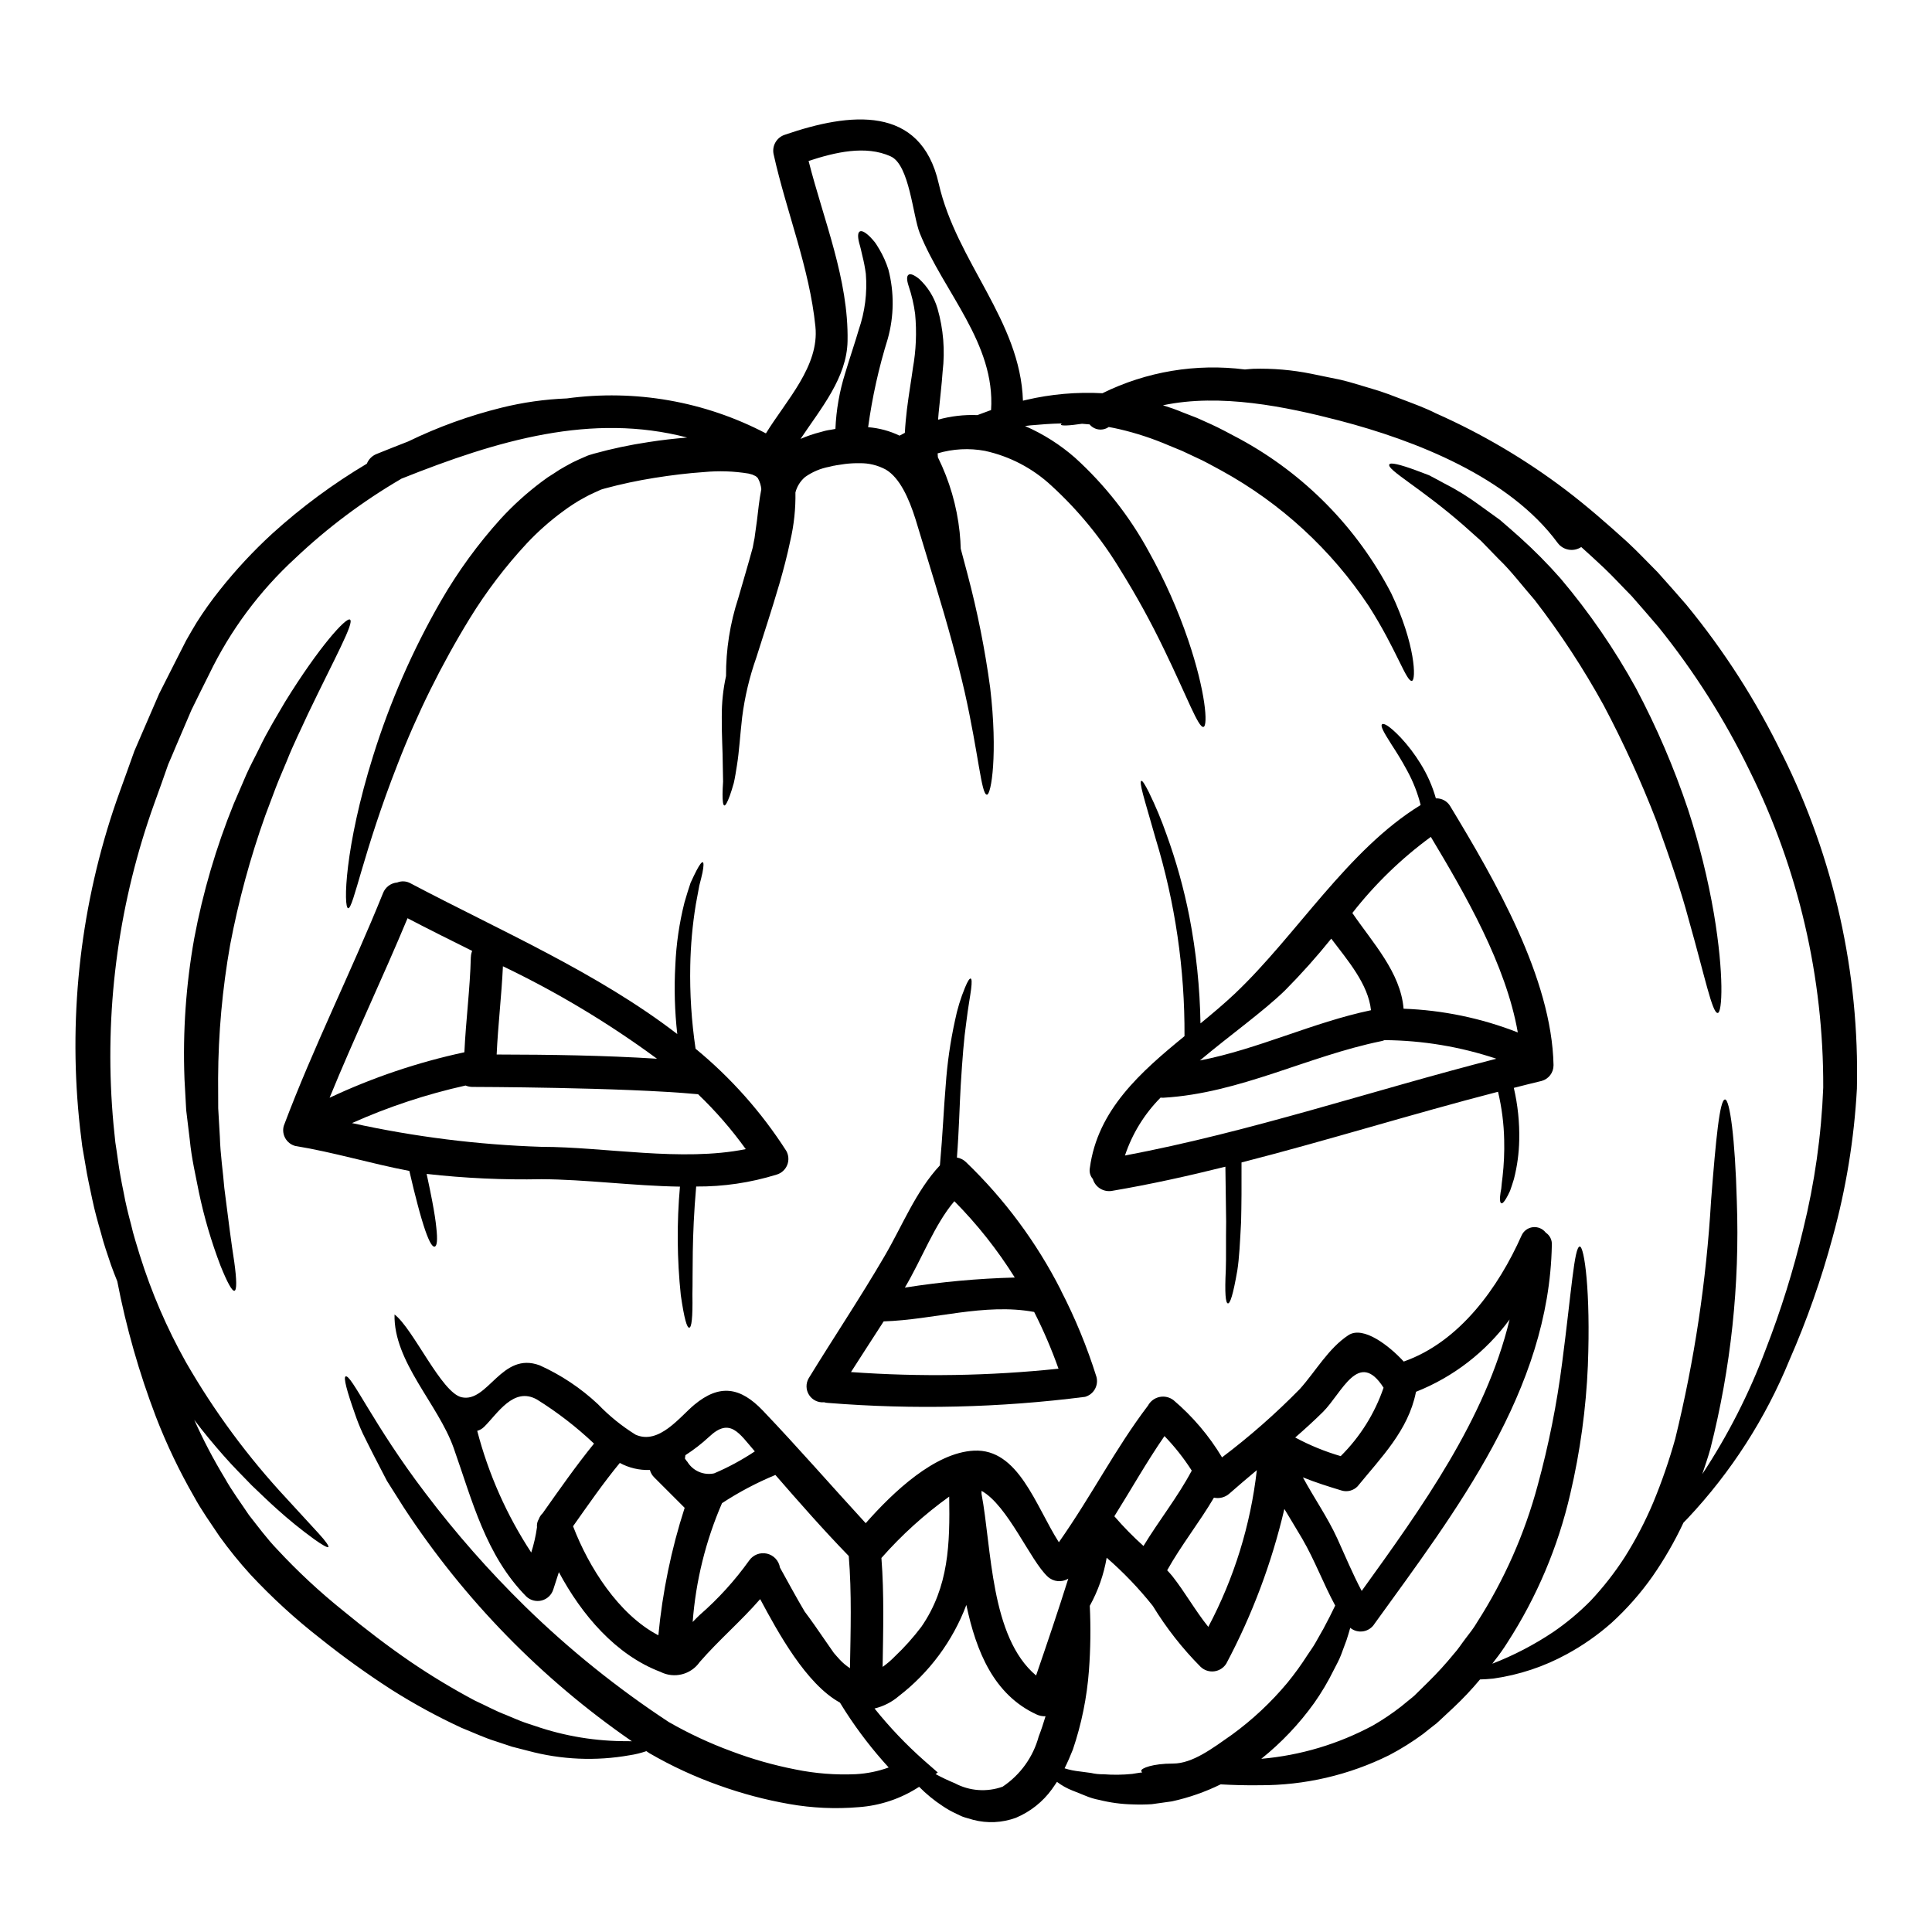 <?xml version="1.0" encoding="UTF-8"?>
<!-- Uploaded to: SVG Repo, www.svgrepo.com, Generator: SVG Repo Mixer Tools -->
<svg fill="#000000" width="800px" height="800px" version="1.1" viewBox="144 144 512 512" xmlns="http://www.w3.org/2000/svg">
 <g>
  <path d="m325.88 531.07c0.098 0.086 0.184 0.18 0.258 0.289 1.469 2.441 4.324 3.688 7.113 3.098 3.769-1.602 7.379-3.555 10.785-5.824-4.102-4.723-6.539-9.152-12.105-3.871v-0.004c-1.949 1.812-4.059 3.445-6.297 4.883-0.023 0.297-0.062 0.594-0.117 0.887 0.102 0.176 0.215 0.336 0.348 0.484 0.012 0.02 0.016 0.039 0.016 0.059zm-75.57-260.17v0.004c-10.129 5.91-19.547 12.965-28.059 21.027-9.492 8.715-17.242 19.152-22.832 30.762-1.547 3.102-3.125 6.254-4.676 9.445l-4.098 9.578c-0.656 1.609-1.375 3.242-2.066 4.848-0.574 1.664-1.18 3.356-1.777 5.051-1.18 3.356-2.465 6.715-3.586 10.16-8.531 25.816-11.641 53.117-9.141 80.195 0.145 1.605 0.32 3.184 0.488 4.762 0.227 1.492 0.461 2.984 0.66 4.477 0.395 2.984 0.945 5.938 1.547 8.836 0.52 2.902 1.234 5.738 1.969 8.492 0.629 2.812 1.523 5.481 2.32 8.152h0.004c3.074 9.828 7.164 19.309 12.199 28.289 7.512 13.059 16.492 25.219 26.766 36.238 3.644 3.992 6.484 7.059 8.406 9.156 1.926 2.098 2.781 3.387 2.582 3.613-0.199 0.227-1.551-0.488-3.906-2.18l0.004-0.004c-3.391-2.465-6.644-5.106-9.754-7.918-2.035-1.805-4.215-3.938-6.629-6.227-2.32-2.41-4.91-4.965-7.457-7.871-2.551-2.91-5.191-6.027-7.805-9.523v-0.004c2.379 5.336 5.094 10.516 8.125 15.504 1.867 3.356 4.191 6.453 6.367 9.73 2.414 3.066 4.793 6.297 7.477 9.094h0.004c5.41 5.832 11.242 11.258 17.445 16.238 5.996 4.938 11.938 9.469 17.789 13.484 5.527 3.766 11.254 7.223 17.16 10.359 2.836 1.289 5.512 2.781 8.207 3.785 1.348 0.574 2.637 1.121 3.938 1.637 1.301 0.516 2.582 0.891 3.84 1.32 7.891 2.719 16.188 4.074 24.531 4.019 0.375 0.027 0.746 0.027 1.094 0.027-23.949-16.527-44.461-37.543-60.402-61.887-1.574-2.496-3.07-4.875-4.504-7.117-1.234-2.41-2.41-4.648-3.504-6.769-1.094-2.121-2.039-4.074-2.953-5.902l0.004-0.004c-0.762-1.645-1.434-3.328-2.012-5.047-2.18-6.144-3.098-9.672-2.496-9.957 1.465-0.715 7.344 12.797 21.09 30.844 8.078 10.688 16.941 20.758 26.512 30.129 11.672 11.402 24.414 21.652 38.047 30.613 5.305 3.039 10.852 5.629 16.586 7.738 5.508 2.082 11.18 3.695 16.957 4.824 5.273 1.078 10.66 1.504 16.039 1.258 2.969-0.164 5.898-0.762 8.695-1.777-4.203-4.59-8.012-9.523-11.391-14.75-0.547-0.832-1.008-1.633-1.523-2.438-8.949-4.91-16.383-18.535-21.145-27.43-5.051 5.82-10.93 10.816-16.039 16.695v0.004c-2.336 3.328-6.766 4.43-10.387 2.582-11.809-4.477-20.859-15.09-26.914-26.426-0.488 1.492-0.977 2.988-1.465 4.535v-0.004c-0.434 1.457-1.598 2.586-3.066 2.973-1.473 0.387-3.039-0.023-4.133-1.078-10.734-10.902-14.293-25.391-19.223-39.336-4.133-11.652-15.957-22.867-15.668-35.375 4.965 3.758 12.453 20.828 17.816 21.945 6.977 1.496 10.559-12.25 20.66-8.461v-0.004c5.676 2.562 10.895 6.043 15.438 10.301 2.969 3.094 6.312 5.805 9.953 8.066 6.227 2.809 11.809-4.82 15.609-7.949 6.656-5.512 12.137-4.703 18.133 1.574 9.383 9.84 17.879 19.629 27.258 29.84 7.348-8.348 18.336-18.707 28.664-19.223 11.809-0.602 16.328 14.562 22.523 24.277 8.953-12.773 14.867-24.68 23.617-36.211v-0.004c0.633-1.172 1.75-2.008 3.055-2.285 1.305-0.277 2.664 0.035 3.719 0.848 5.082 4.316 9.422 9.434 12.852 15.152 7.32-5.523 14.215-11.586 20.633-18.133 4.188-4.676 7.574-10.789 12.879-14.262 3.961-2.555 10.875 2.898 14.637 7.004 14.863-5.223 25.133-19.711 31.215-33.371h0.004c0.527-1.223 1.664-2.07 2.988-2.234 1.32-0.16 2.629 0.391 3.438 1.445 1.086 0.723 1.699 1.973 1.605 3.273-0.715 38.535-25.391 70.453-47 100.39-0.656 1.062-1.742 1.785-2.973 1.988s-2.488-0.133-3.453-0.926c-0.285 1.031-0.602 2.094-0.977 3.242-0.457 1.23-0.945 2.555-1.461 3.938s-1.262 2.668-1.969 4.074c-1.484 3.016-3.203 5.91-5.137 8.66-3.981 5.551-8.699 10.531-14.031 14.801 10.383-0.898 20.469-3.918 29.641-8.863 2.582-1.492 5.055-3.16 7.406-4.988l1.969-1.609 0.977-0.789 0.43-0.375h0.031l0.027-0.027v-0.027c0.027 0 0.086-0.059 0.086-0.059l0.199-0.199c1.18-1.148 2.32-2.293 3.5-3.445 2.391-2.352 4.652-4.836 6.773-7.43 1.145-1.258 2.062-2.723 3.125-4.102 1.062-1.379 2.125-2.723 3.016-4.246v-0.004c7.191-11.199 12.613-23.441 16.066-36.297 2.914-10.66 5.082-21.512 6.484-32.477 2.469-18.852 3.211-30.82 4.676-30.82 1.203 0 2.898 11.906 2.148 31.422h0.004c-0.484 11.504-2.047 22.934-4.676 34.141-3.223 13.988-8.855 27.309-16.645 39.363-1.012 1.617-2.113 3.176-3.297 4.676-0.262 0.316-0.488 0.629-0.715 0.949 5.699-2.203 11.137-5.035 16.211-8.441 3.523-2.414 6.809-5.164 9.812-8.203 3.359-3.574 6.391-7.445 9.051-11.562 2.918-4.625 5.453-9.48 7.578-14.52 2.277-5.504 4.223-11.137 5.824-16.871 5.074-20.699 8.25-41.82 9.496-63.098 1.289-16.496 2.293-26.828 3.703-26.828 1.262 0 2.664 10.234 3.125 27 0.793 22.066-1.566 44.133-7 65.535-0.633 2.293-1.41 4.508-2.152 6.742 6.801-10.309 12.422-21.348 16.758-32.906 4.047-10.387 7.371-21.039 9.957-31.883 3.051-12.336 4.84-24.949 5.336-37.648 0.109-29.152-6.582-57.926-19.539-84.039-6.59-13.539-14.688-26.293-24.133-38.016-2.363-2.781-4.723-5.484-7.086-8.18-2.5-2.523-4.793-5.051-7.344-7.477-2.039-1.922-4.047-3.758-6.027-5.535-2.043 1.355-4.793 0.875-6.254-1.094-12.828-17.441-37.676-27.16-57.859-32.422-14.23-3.699-31.531-7.258-46.738-4.047 1.75 0.547 3.504 1.148 5.195 1.867 1.258 0.488 2.551 1.004 3.844 1.492 1.203 0.547 2.41 1.09 3.641 1.637 2.363 1.062 5.023 2.523 7.519 3.84 17.242 9.316 31.285 23.602 40.305 41.004 6.453 13.57 6.602 23.012 5.484 23.184-1.465 0.371-4.019-8.18-11.449-19.828h-0.004c-9.922-14.945-23.32-27.262-39.047-35.895-2.328-1.234-4.363-2.441-6.859-3.543-1.18-0.574-2.363-1.117-3.543-1.664-1.148-0.488-2.293-0.945-3.418-1.406v0.004c-4.269-1.848-8.695-3.309-13.227-4.363-0.949-0.227-1.867-0.395-2.812-0.574-1.613 1.129-3.824 0.832-5.078-0.688l-2.008-0.168c-3.543 0.543-5.543 0.57-5.598 0.227 0-0.086 0.086-0.172 0.262-0.316-2.961 0.055-5.738 0.285-8.352 0.516-0.488 0.055-0.918 0.113-1.406 0.172v0.004c4.84 2.106 9.32 4.953 13.289 8.434 7.906 7.184 14.543 15.652 19.625 25.047 4.133 7.422 7.59 15.203 10.328 23.242 4.648 13.684 5.277 22.754 4.047 23.012-1.352 0.316-4.305-7.891-10.387-20.43h-0.004c-3.496-7.293-7.394-14.391-11.68-21.254-4.981-8.258-11.125-15.758-18.246-22.266-4.941-4.594-11.027-7.777-17.621-9.211-4.164-0.766-8.449-0.539-12.508 0.664 0.027 0.344 0.027 0.688 0.059 1.031 3.078 6.215 5.031 12.926 5.766 19.824 0.172 1.664 0.262 3.129 0.289 4.394 0.602 2.262 1.23 4.562 1.805 6.797 2.625 9.887 4.625 19.93 6 30.07 2.062 17.504 0.289 28.379-0.863 28.34-1.492 0-2.18-10.629-5.879-27.16-1.895-8.266-4.562-18.02-7.871-28.836-1.637-5.394-3.387-11.102-5.164-16.988-1.75-5.539-4.16-10.961-7.871-13.168h-0.004c-2.109-1.145-4.484-1.727-6.887-1.691-1.301-0.023-2.606 0.043-3.898 0.199l-2.328 0.348-0.57 0.113-0.23 0.027-0.086 0.027-0.977 0.23-0.004 0.004c-2.301 0.422-4.484 1.344-6.394 2.695-1.266 1.066-2.168 2.5-2.582 4.102 0.074 4.293-0.379 8.582-1.352 12.766-0.836 4.019-1.84 7.777-2.871 11.363-2.094 7.172-4.273 13.684-6.141 19.625h0.004c-1.812 5.121-3.074 10.422-3.758 15.812-0.574 4.992-0.789 9.152-1.379 12.742-0.285 1.777-0.516 3.324-0.832 4.676-0.375 1.352-0.746 2.496-1.062 3.387-0.656 1.777-1.145 2.668-1.465 2.582-0.32-0.086-0.457-1.117-0.457-2.957 0-0.918 0.055-2.035 0.141-3.356-0.027-1.32-0.055-2.871-0.086-4.59 0-3.418-0.316-7.832-0.262-12.77l0.004-0.004c-0.02-3.57 0.359-7.137 1.125-10.625-0.035-7.008 1.062-13.973 3.242-20.633 1.203-4.215 2.551-8.66 3.84-13.426l0.293-1.574c0.145-0.613 0.246-1.238 0.309-1.867 0.176-1.148 0.348-2.41 0.516-3.731 0.32-2.523 0.547-5.191 1.148-8.266h0.004c-0.094-0.992-0.383-1.953-0.855-2.828-0.031-0.055-0.031-0.082-0.059-0.082v-0.004c-0.004-0.02-0.012-0.043-0.027-0.059-0.133-0.16-0.289-0.305-0.461-0.43l-0.242-0.156-0.086-0.031c-0.211-0.07-0.414-0.164-0.602-0.281l-1.062-0.289c-3.894-0.637-7.859-0.77-11.789-0.395-4.277 0.289-8.695 0.832-13.176 1.547h0.004c-4.438 0.703-8.836 1.645-13.172 2.816l-0.859 0.254-0.145 0.059-0.254 0.113-1.465 0.66v0.004c-0.973 0.426-1.922 0.902-2.844 1.434-0.945 0.488-1.867 1.062-2.754 1.637-0.891 0.574-1.777 1.18-2.641 1.836v-0.004c-3.469 2.539-6.699 5.394-9.645 8.527-5.684 6.117-10.754 12.785-15.129 19.898-7.535 12.289-13.941 25.234-19.141 38.676-9.055 23.07-11.707 38.277-13.082 38.133-1.289-0.055-1.004-16.137 6.629-40.426 4.465-14.293 10.488-28.055 17.961-41.031 4.496-7.785 9.805-15.078 15.836-21.75 3.305-3.598 6.938-6.883 10.848-9.812 1.004-0.781 2.055-1.5 3.148-2.152 1.051-0.73 2.141-1.398 3.266-2.008 1.137-0.656 2.305-1.25 3.504-1.777l1.805-0.789 0.461-0.199 0.488-0.172 0.082-0.027 0.23-0.059 0.863-0.262h0.004c4.762-1.32 9.602-2.344 14.488-3.07 3.414-0.543 6.828-0.918 10.234-1.203-25.301-6.598-50.023 0.633-75.816 10.934zm366.05 73.078-0.004 0.004c13.672 27.48 20.449 57.875 19.742 88.562-0.73 13.305-2.883 26.492-6.43 39.34-2.996 11.117-6.82 21.992-11.445 32.539-6.34 15.5-15.473 29.711-26.941 41.918-0.395 0.395-0.789 0.789-1.148 1.18-2.32 4.957-5.059 9.707-8.18 14.203-3.172 4.508-6.828 8.656-10.902 12.367-3.613 3.191-7.574 5.965-11.809 8.266-6.051 3.316-12.652 5.512-19.484 6.481-1.375 0.145-2.551 0.199-3.543 0.23v0.004c-2.188 2.625-4.535 5.117-7.027 7.457l-3.938 3.672-0.262 0.227-0.113 0.113-0.254 0.227-0.52 0.395-1.004 0.789-1.949 1.547v0.004c-2.848 2.098-5.848 3.981-8.98 5.621-10.672 5.301-22.434 8.031-34.348 7.981-3.758 0.055-7.203-0.059-10.332-0.23v-0.004c-4.106 2.019-8.441 3.531-12.91 4.508-1.805 0.254-3.586 0.488-5.305 0.742v0.004c-1.684 0.105-3.371 0.125-5.055 0.059-2.996-0.059-5.981-0.457-8.891-1.184-1.293-0.242-2.555-0.625-3.762-1.145-1.18-0.461-2.266-0.922-3.297-1.324l-0.004 0.004c-1.484-0.578-2.887-1.359-4.16-2.324-0.43 0.629-0.859 1.289-1.32 1.922h0.004c-2.434 3.367-5.75 6-9.586 7.606-3.613 1.32-7.547 1.512-11.273 0.543-0.789-0.227-1.574-0.461-2.363-0.688-0.789-0.227-1.41-0.629-2.098-0.918h0.004c-1.273-0.574-2.488-1.258-3.641-2.039-2.262-1.48-4.359-3.195-6.254-5.117-4.785 3.125-10.285 4.981-15.984 5.391-6.16 0.523-12.363 0.246-18.449-0.832-6.328-1.105-12.551-2.758-18.594-4.934-6.402-2.269-12.582-5.125-18.457-8.531-0.258-0.195-0.527-0.379-0.805-0.543-1.445 0.5-2.934 0.867-4.445 1.09-8.949 1.594-18.141 1.188-26.914-1.18-1.41-0.348-2.812-0.719-4.246-1.09-1.438-0.461-2.871-0.949-4.328-1.438-2.984-0.918-5.879-2.293-9.008-3.543h-0.004c-6.414-2.965-12.625-6.348-18.594-10.125-6.527-4.207-12.832-8.746-18.895-13.598-6.606-5.144-12.789-10.805-18.496-16.926-2.926-3.219-5.668-6.598-8.203-10.129-2.363-3.543-4.789-6.914-6.746-10.527-3.902-6.781-7.277-13.852-10.098-21.148-4.445-11.645-7.871-23.656-10.234-35.895-0.57-1.438-1.145-2.844-1.664-4.328-0.918-2.754-1.922-5.566-2.664-8.492-0.836-2.898-1.664-5.852-2.297-8.895-0.633-3.043-1.348-6.109-1.836-9.293-0.289-1.609-0.547-3.188-0.832-4.82-0.199-1.551-0.395-3.148-0.574-4.723v-0.004c-3.16-28.355-0.172-57.062 8.766-84.156 1.18-3.59 2.523-7.086 3.758-10.594 0.633-1.746 1.262-3.5 1.867-5.219 0.742-1.723 1.461-3.418 2.207-5.117 1.465-3.387 2.93-6.742 4.359-10.07 1.605-3.184 3.188-6.297 4.762-9.41 0.789-1.547 1.574-3.098 2.363-4.648 1.031-1.805 1.84-3.238 2.809-4.816l0.004-0.004c1.895-2.996 3.957-5.887 6.172-8.656 4.223-5.32 8.855-10.297 13.859-14.891 7.719-7 16.117-13.211 25.074-18.539 0.461-1.156 1.371-2.078 2.523-2.551 2.844-1.148 5.656-2.266 8.465-3.356l0.004-0.004c7.879-3.828 16.141-6.816 24.645-8.922 5.688-1.414 11.508-2.238 17.363-2.469 18.121-2.465 36.562 0.773 52.762 9.266 5.394-8.777 14.203-17.848 13.113-28.32-1.574-15.578-7.66-30.309-11.047-45.535-0.562-2.285 0.758-4.613 3.012-5.305 17.094-5.883 35.945-8.059 40.711 12.941 4.723 20.801 21.648 36.32 22.324 57.555 0.285-0.059 0.543-0.113 0.832-0.199h-0.004c6.625-1.547 13.438-2.144 20.23-1.777 11.695-5.758 24.828-7.949 37.762-6.297 0.715-0.059 1.434-0.141 2.148-0.172v-0.004c5.195-0.152 10.395 0.289 15.492 1.324 2.559 0.516 5.164 1.059 7.809 1.605 2.695 0.629 5.481 1.574 8.316 2.383 2.836 0.809 5.598 1.895 8.438 2.984 2.844 1.09 5.707 2.121 8.492 3.543l0.004-0.004c12.18 5.41 23.691 12.207 34.312 20.254 5.625 4.273 11.137 9.098 16.387 13.859 2.664 2.469 5.305 5.281 7.973 7.949 2.527 2.809 5.043 5.66 7.551 8.551 10.047 12.207 18.609 25.566 25.504 39.797zm-72.301 149.7c-6.305 8.598-14.906 15.242-24.82 19.168 0.008 0.066-0.004 0.137-0.027 0.199-2.035 10.039-9.184 17.184-15.438 24.848v0.004c-1.082 1.117-2.695 1.551-4.191 1.117-3.5-1.062-6.969-2.152-10.301-3.5 2.961 5.481 6.574 10.629 9.156 16.297 2.066 4.535 4.047 9.328 6.426 13.801 15.809-21.945 32.852-45.562 39.195-71.934zm-44.762 36.211c5.133-5.09 9.023-11.293 11.363-18.133-6.602-10.332-11.02 1.406-16.066 6.426-2.387 2.363-4.852 4.59-7.348 6.769h-0.004c3.836 2.066 7.875 3.719 12.055 4.938zm-4.723 46.023c1.289-2.383 2.363-4.535 3.269-6.426-3.148-5.797-5.391-11.965-8.75-17.73-1.574-2.699-3.188-5.281-4.723-7.871v-0.004c-3.336 14.266-8.504 28.039-15.379 40.973-0.703 1.137-1.883 1.895-3.207 2.062-1.328 0.168-2.656-0.273-3.621-1.199-4.832-4.867-9.078-10.285-12.656-16.137-3.676-4.621-7.769-8.895-12.223-12.77-0.77 4.469-2.281 8.773-4.477 12.742v0.055c0.273 5.699 0.199 11.41-0.227 17.102-0.531 7.121-1.961 14.148-4.25 20.918-0.66 1.691-1.406 3.387-2.207 4.996v-0.004c1.316 0.414 2.676 0.691 4.047 0.832 0.918 0.113 1.895 0.254 2.957 0.395 1.07 0.25 2.168 0.367 3.269 0.344 2.543 0.199 5.098 0.168 7.633-0.086 0.859-0.117 1.777-0.316 2.668-0.395-0.141-0.113-0.23-0.277-0.258-0.457 0-0.66 3.012-1.895 8.406-1.895h0.031c5.164 0 10.469-4.047 15.578-7.633v0.004c5.453-3.969 10.398-8.598 14.715-13.777 1.902-2.324 3.664-4.758 5.281-7.289 0.789-1.203 1.609-2.293 2.238-3.445 0.629-1.148 1.266-2.254 1.871-3.312zm-30.355-0.789v0.004c6.844-12.918 11.203-27 12.852-41.523-2.438 2.039-4.875 4.106-7.258 6.199-1.113 1.004-2.641 1.41-4.106 1.09-3.867 6.57-8.66 12.566-12.395 19.25 0.434 0.488 0.922 0.98 1.352 1.523 3.457 4.394 6.098 9.188 9.543 13.465zm-4.391-41.398c-2.098-3.281-4.519-6.348-7.227-9.152-4.766 6.887-8.84 14.168-13.289 21.254h0.004c2.402 2.785 4.981 5.414 7.719 7.871 4.086-6.746 9.078-12.973 12.793-19.973zm-32.734 28.633v0.004c-1.73 1.07-3.965 0.844-5.449-0.547-4.594-4.215-10.586-18.895-17.531-22.723v0.789c2.723 14.375 2.293 37.93 14.461 48.145 2.934-8.543 5.832-17.082 8.531-25.664zm-6.027 36.469c-0.82 0.031-1.637-0.133-2.379-0.484-11.309-5.219-15.984-16.668-18.594-29.008v-0.004c-3.609 9.559-9.812 17.926-17.906 24.16-1.852 1.586-4.055 2.707-6.426 3.277 3.973 4.953 8.359 9.562 13.113 13.773l3.641 3.184-0.57 0.434c1.648 0.895 3.344 1.699 5.078 2.41 3.906 2.086 8.516 2.418 12.68 0.922 4.688-3.133 8.082-7.852 9.559-13.289 0.695-1.789 1.27-3.566 1.816-5.375zm-14.422-346.15c1.18-17.711-12.594-31.246-18.895-46.887-1.863-4.676-2.723-18.074-7.688-20.34-6.66-3.043-14.781-1.09-21.777 1.203 3.988 15.723 10.629 31.391 10.328 47.715-0.168 9.727-7.059 17.848-12.453 25.938l0.004 0.004c1.707-0.746 3.473-1.348 5.281-1.805l1.262-0.348 0.141-0.027 0.395-0.086 0.289-0.055 0.57-0.086 1.289-0.23 0.004-0.004c0.211-5.016 1.078-9.984 2.586-14.773 1.289-4.301 2.668-8.293 3.586-11.477v-0.004c1.652-4.769 2.297-9.828 1.891-14.859-0.215-1.605-0.52-3.195-0.918-4.766-0.172-0.66-0.32-1.289-0.434-1.867-0.113-0.574-0.289-1.031-0.395-1.465-0.457-1.777-0.371-2.781 0.113-3.098 0.484-0.316 1.383 0.059 2.812 1.465 0.344 0.375 0.746 0.789 1.145 1.289 0.398 0.504 0.789 1.18 1.207 1.867l0.008 0.004c1.02 1.719 1.84 3.547 2.441 5.449 1.57 6.039 1.508 12.387-0.18 18.395-2.375 7.637-4.109 15.457-5.191 23.383 2.891 0.223 5.711 0.98 8.324 2.238l1.406-0.742c0.117-2.18 0.32-4.246 0.547-6.168 0.516-4.16 1.145-7.719 1.574-10.902l-0.004-0.004c0.859-4.773 1.062-9.637 0.605-14.465-0.336-2.516-0.914-4.992-1.727-7.398-0.516-1.574-0.516-2.555-0.055-2.93s1.32-0.141 2.844 1.062c2.305 2.137 3.992 4.856 4.875 7.871 1.559 5.422 2.019 11.102 1.352 16.703-0.23 3.414-0.688 7.086-1.062 10.988-0.059 0.574-0.113 1.18-0.141 1.75h-0.004c3.387-0.945 6.902-1.352 10.414-1.207 1.031-0.395 2.121-0.789 3.324-1.23 0.105-0.043 0.219-0.074 0.305-0.102zm-18.5 322.48c7.348-10.629 7.606-22.121 7.402-34.547l0.004 0.004c-6.582 4.727-12.609 10.184-17.965 16.266 0.746 9.617 0.461 19.227 0.32 28.867 1.141-0.809 2.207-1.723 3.184-2.723 2.566-2.422 4.922-5.055 7.051-7.867zm-18.895 10.934c0.172-9.898 0.488-19.828-0.316-29.73-6.769-6.969-13.109-14.199-19.453-21.492l0.008 0.008c-4.941 2.043-9.676 4.547-14.148 7.477-4.328 9.988-6.957 20.633-7.773 31.488 0.602-0.629 1.23-1.262 1.863-1.867v0.004c4.922-4.285 9.32-9.129 13.113-14.434 1.051-1.508 2.914-2.227 4.703-1.816 1.793 0.41 3.156 1.867 3.445 3.68 2.152 3.871 4.273 7.832 6.543 11.652 1.551 2.062 3.5 4.816 5.852 8.266 0.602 0.863 1.23 1.777 1.898 2.727 0.516 0.57 1 1.18 1.547 1.75 0.812 0.871 1.727 1.641 2.727 2.293zm-43.812-42.508c-2.668-2.695-5.363-5.363-8.066-8.062l0.008 0.004c-0.555-0.539-0.953-1.219-1.148-1.969-2.777 0.105-5.531-0.539-7.977-1.863-4.418 5.363-8.375 11.102-12.395 16.785 0 0.027 0.031 0.027 0.031 0.055 4.102 10.703 11.992 23.301 22.582 28.836 1.09-11.488 3.43-22.82 6.973-33.797zm-37.645 1.465c4.418-6.254 8.809-12.539 13.625-18.48l0.008 0.004c-4.637-4.391-9.699-8.305-15.117-11.68-6.199-3.5-10.473 3.758-14.004 7.231h-0.004c-0.504 0.508-1.137 0.875-1.832 1.062 2.984 11.457 7.82 22.352 14.316 32.25 0.695-2.18 1.203-4.418 1.523-6.688-0.086-0.762 0.086-1.531 0.484-2.184 0.215-0.582 0.559-1.105 1.008-1.531z"/>
  <path d="m598.22 386.22c2.695 16.039 2.207 26.109 1.004 26.227-1.461 0.141-3.387-9.555-7.688-24.707-2.012-7.606-5.055-16.469-8.582-26.227h0.004c-4.047-10.449-8.703-20.652-13.945-30.555-5.363-9.762-11.477-19.098-18.281-27.918-3.356-3.844-6.297-7.777-9.613-10.934-1.574-1.633-3.098-3.211-4.59-4.723-1.574-1.406-3.098-2.754-4.535-4.047-11.473-10.066-20.629-14.891-19.797-16.266 0.289-0.574 2.781 0 7.004 1.551l3.5 1.32c1.234 0.633 2.586 1.379 4.019 2.152v-0.004c3.324 1.691 6.5 3.66 9.496 5.879 1.668 1.207 3.418 2.469 5.25 3.789 1.719 1.434 3.445 3.012 5.25 4.59l0.004 0.004c3.836 3.445 7.469 7.113 10.875 10.988 7.594 8.984 14.273 18.699 19.938 29.008 5.492 10.344 10.117 21.121 13.832 32.223 2.953 9.039 5.246 18.277 6.856 27.648z"/>
  <path d="m555.7 426.3c0.016 1.938-1.277 3.644-3.148 4.16-2.469 0.57-4.938 1.23-7.375 1.836v-0.004c1.055 4.531 1.539 9.18 1.434 13.832-0.066 3.484-0.535 6.949-1.402 10.328-0.395 1.262-0.719 2.293-1.035 3.148-0.395 0.863-0.746 1.523-1.031 2.008-0.602 1.008-1.008 1.379-1.289 1.262-0.285-0.113-0.395-0.66-0.32-1.777 0.066-0.703 0.176-1.402 0.316-2.094 0.086-0.891 0.168-1.922 0.344-3.148 0.367-3.238 0.512-6.496 0.43-9.754-0.086-4.305-0.637-8.582-1.633-12.77-22.754 5.879-45.219 12.91-67.977 18.734 0.027 6.055 0 11.305-0.113 15.742-0.289 5.422-0.488 9.699-1.004 12.914-1.117 6.422-1.895 8.777-2.496 8.691-0.602-0.086-0.863-2.609-0.547-8.949 0.113-3.148 0-7.348 0.086-12.711-0.055-4.133-0.113-8.953-0.199-14.562-9.926 2.473-19.883 4.68-30.012 6.398v0.004c-2.262 0.406-4.465-0.949-5.117-3.148-0.703-0.801-0.992-1.879-0.789-2.926 2.039-15.379 13.461-25.422 25.082-34.922v0.004c0.105-17.754-2.477-35.418-7.66-52.395-1.496-5.305-2.699-9.297-3.328-11.68-0.629-2.383-0.746-3.473-0.461-3.586 0.289-0.113 0.922 0.859 2.039 3.07l-0.004 0.004c1.762 3.609 3.312 7.32 4.641 11.113 2.574 7.082 4.598 14.355 6.055 21.746 1.809 9.344 2.797 18.824 2.953 28.34 3.148-2.582 6.227-5.164 9.055-7.832 16.387-15.492 29.914-38.18 49.293-50.039-0.785-3.129-1.961-6.144-3.5-8.98-1.605-3.012-3.074-5.277-4.191-7-2.238-3.504-3.012-4.996-2.523-5.422 0.395-0.375 1.949 0.395 4.938 3.543v-0.004c1.969 2.113 3.719 4.418 5.231 6.883 1.789 2.859 3.16 5.961 4.078 9.211 1.559-0.059 3.023 0.746 3.812 2.094 11.703 19.367 26.91 45.422 27.371 68.637zm-9.469-8.695c-3.125-17.906-13.918-36.605-23.043-51.816v-0.004c-7.828 5.734-14.828 12.52-20.801 20.168 5.336 7.832 12.797 15.742 13.574 25.363v0.004c10.371 0.375 20.605 2.5 30.27 6.285zm-5.684 6.969c-9.559-3.191-19.562-4.856-29.641-4.93-0.293 0.133-0.598 0.227-0.914 0.281-19.57 4.019-37.414 13.777-57.586 14.98h-0.004c-0.277 0.02-0.555 0.008-0.832-0.031-4.289 4.32-7.523 9.574-9.445 15.352 33.375-6.309 65.57-17.246 98.422-25.652zm-33.223-12.855c-0.715-6.883-6.141-13.168-10.527-18.965l-0.004 0.004c-3.836 4.766-7.918 9.336-12.227 13.684-5.738 5.594-14.461 11.766-22.582 18.594 15.441-2.996 29.898-10.078 45.336-13.316z"/>
  <path d="m434.56 508.84c0.309 1.109 0.164 2.293-0.402 3.297-0.566 1-1.508 1.734-2.613 2.043-22.582 2.887-45.402 3.426-68.094 1.609-0.359-0.016-0.719-0.074-1.062-0.176-1.586 0.152-3.121-0.598-3.981-1.941-0.859-1.34-0.895-3.047-0.094-4.426 6.629-10.82 13.719-21.406 20.113-32.371 4.723-8.062 8.266-17.184 14.66-24.043 0.746-8.238 1.031-15.41 1.551-21.402 0.398-5.703 1.211-11.371 2.438-16.957 0.602-3.008 1.496-5.949 2.672-8.781 0.715-1.746 1.203-2.438 1.492-2.363 0.289 0.074 0.344 0.945 0.113 2.809-0.227 1.867-0.789 4.676-1.289 8.867-0.602 4.129-1.031 9.613-1.465 16.668-0.316 5.363-0.434 11.707-1.004 19.082v0.004c0.887 0.145 1.711 0.555 2.363 1.18 10.227 9.816 18.73 21.281 25.16 33.914v0.059c3.805 7.356 6.961 15.027 9.441 22.93zm-10.039-2.121h-0.004c-1.828-5.144-3.984-10.164-6.453-15.035-13.141-2.441-26.66 2.094-39.883 2.496-2.871 4.481-5.797 8.922-8.66 13.43 18.32 1.324 36.727 1.027 54.996-0.891zm-40.719-21.492-0.004 0.004c9.641-1.527 19.371-2.418 29.129-2.672-4.574-7.312-9.941-14.098-16.012-20.227-5.254 6.148-8.727 15.551-13.117 22.898z"/>
  <path d="m352.37 448.99c0.656 1.156 0.742 2.551 0.238 3.777-0.504 1.23-1.543 2.16-2.824 2.523-6.891 2.137-14.07 3.199-21.289 3.148-1.203 13.574-0.859 22.828-1 28.637 0.113 6.254-0.23 8.723-0.836 8.777-0.602 0.055-1.32-2.262-2.238-8.609v0.004c-1.004-9.562-1.082-19.203-0.227-28.777-12.426-0.199-25.191-1.926-36.699-1.969-10.164 0.207-20.328-0.262-30.43-1.402 0.602 2.754 1.09 5.191 1.492 7.285 0.547 2.898 0.891 5.117 1.062 6.859 0.395 3.473 0.172 4.934-0.395 5.117-0.566 0.184-1.379-0.977-2.551-4.359-0.574-1.691-1.266-3.961-2.012-6.828-0.66-2.469-1.379-5.391-2.18-8.867-10.156-1.922-20.074-4.965-30.273-6.625-2.289-0.641-3.637-3.012-3.008-5.309 7.871-20.949 17.934-40.934 26.309-61.688v-0.004c0.613-1.578 2.074-2.668 3.762-2.812 1.152-0.469 2.457-0.383 3.543 0.23 23.93 12.621 49.441 23.617 70.672 39.938v0.004c-0.684-6.051-0.855-12.145-0.516-18.223 0.234-5.633 1.051-11.23 2.434-16.695 0.602-2.039 1.121-3.758 1.609-5.168 0.629-1.379 1.145-2.438 1.574-3.269 0.863-1.66 1.41-2.293 1.664-2.18 0.254 0.113 0.262 0.977-0.086 2.754-0.195 0.891-0.461 2.008-0.832 3.387-0.262 1.438-0.57 3.148-0.949 5.117l0.004-0.004c-0.875 5.352-1.359 10.762-1.461 16.184-0.145 7.352 0.328 14.703 1.406 21.98 9.379 7.711 17.488 16.844 24.035 27.066zm-10.734-0.461 0.004 0.004c-3.762-5.234-7.996-10.109-12.656-14.566h-0.168c-19.711-1.84-59.539-1.922-59.539-1.922v0.004c-0.652 0-1.297-0.125-1.895-0.375-10.344 2.297-20.426 5.633-30.098 9.953 16.508 3.637 33.316 5.746 50.211 6.297 16.742 0.004 37.172 4.027 54.129 0.609zm-23.531-23.957h0.004c-12.809-9.43-26.48-17.633-40.828-24.5-0.359 7.797-1.305 15.578-1.66 23.383 14.301 0.027 28.391 0.227 42.473 1.117zm-49.316-26.969h0.004c0.016-0.551 0.129-1.098 0.34-1.605-5.766-2.871-11.504-5.711-17.129-8.66-6.656 15.984-14.117 31.562-20.656 47.574 11.41-5.363 23.395-9.406 35.719-12.051 0.387-8.414 1.504-16.797 1.711-25.258z"/>
  <path d="m236.75 308.2c1.203 0.789-3.938 9.98-11.16 25.047-1.723 3.812-3.789 7.871-5.598 12.453-0.922 2.266-1.969 4.562-2.898 7-0.93 2.438-1.867 4.938-2.812 7.477v0.004c-3.977 11.156-7.086 22.605-9.297 34.242-2.062 11.652-3.129 23.461-3.184 35.293 0 2.723 0.027 5.391 0.027 8 0.145 2.582 0.289 5.117 0.434 7.519 0.141 4.91 0.863 9.41 1.18 13.57 1.035 8.234 1.898 14.922 2.644 19.656 0.656 4.723 0.684 7.43 0.055 7.606-0.629 0.172-1.922-2.211-3.703-6.633-2.426-6.34-4.344-12.859-5.734-19.504-0.809-4.219-1.926-8.84-2.414-13.891-0.316-2.523-0.629-5.133-0.945-7.832-0.145-2.695-0.32-5.481-0.461-8.348l0.004-0.004c-0.473-12.441 0.395-24.898 2.582-37.16 2.293-12.215 5.805-24.172 10.48-35.691 1.121-2.613 2.207-5.168 3.297-7.66s2.363-4.766 3.473-7.062c2.18-4.562 4.68-8.582 6.828-12.281 9.027-14.625 16.199-22.496 17.203-21.801z"/>
 </g>
</svg>